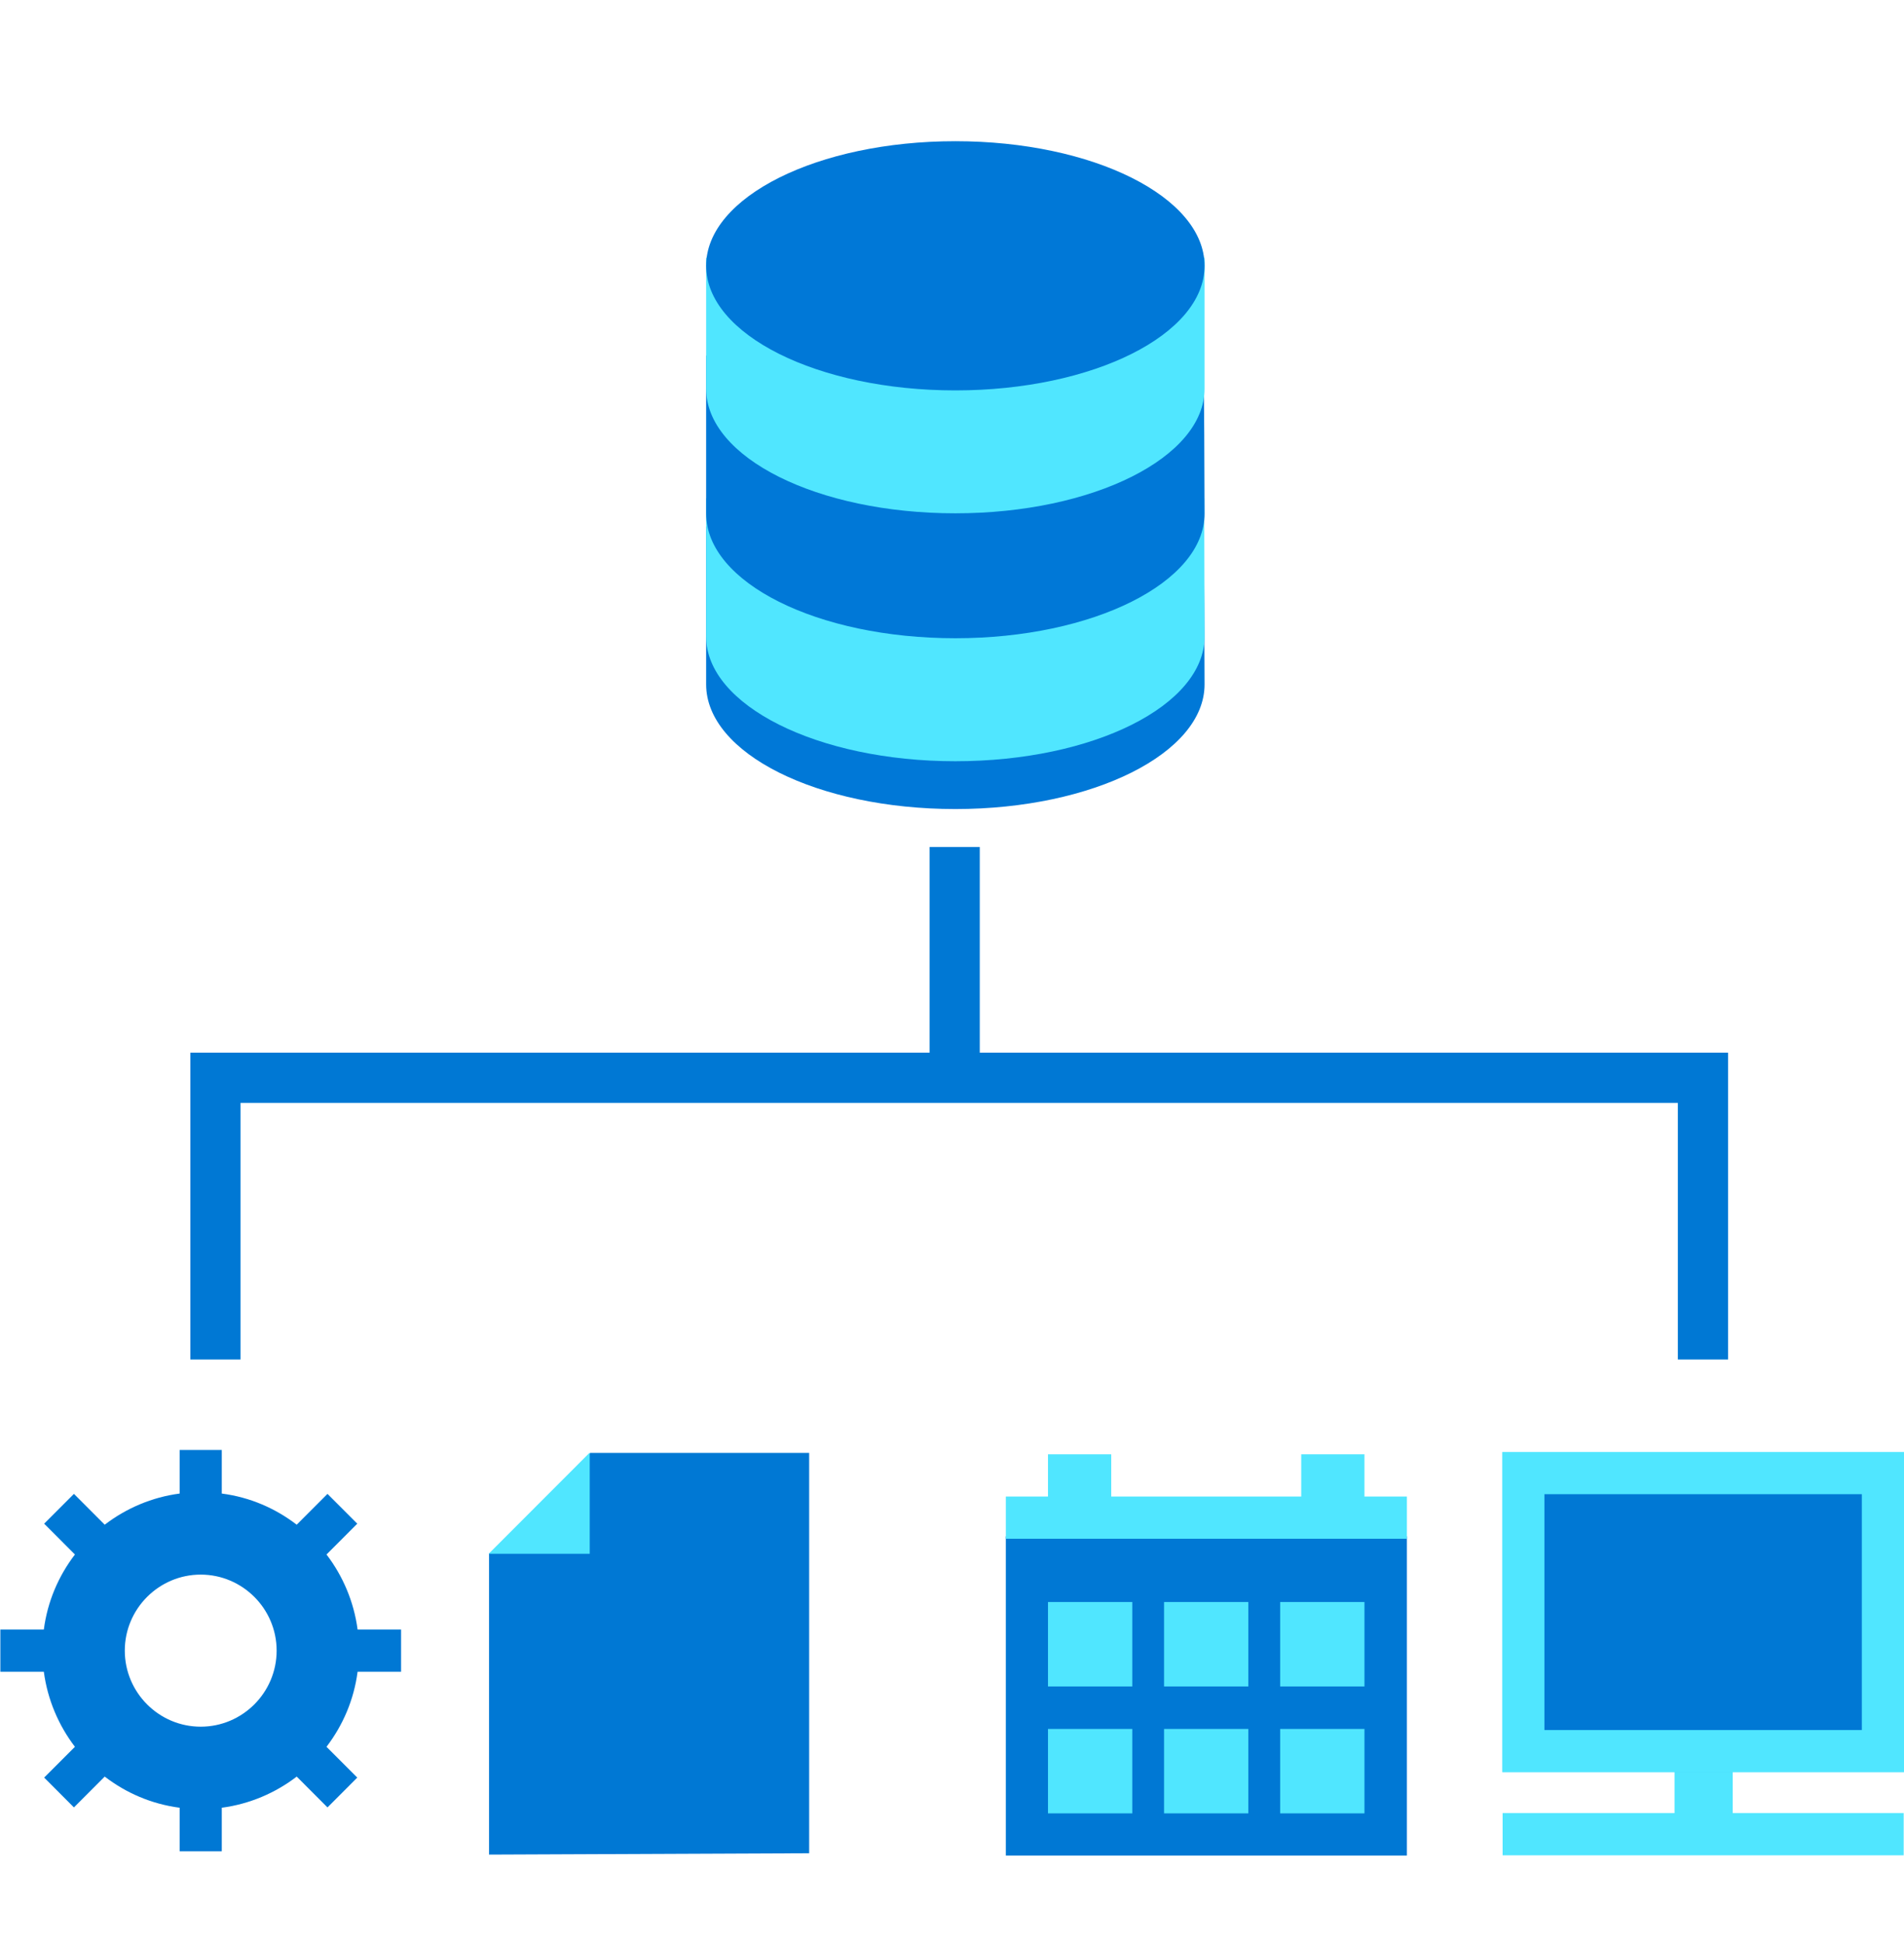 <svg data-slug-id="deploy05" viewBox="0 0 48 49" xmlns="http://www.w3.org/2000/svg">
<path d="M30.333 13.266H17.802V17.251C17.802 18.99 20.61 20.392 24.084 20.392C27.559 20.392 30.367 18.982 30.367 17.251C30.367 17.251 30.358 13.291 30.333 13.266Z" fill="#0078D7"/>
<path d="M30.358 12.559L30.367 16.046C30.367 17.785 27.559 19.187 24.084 19.187C20.61 19.187 17.802 17.776 17.802 16.046V12.559H30.358Z" fill="#50E6FF"/>
<path d="M30.333 8.961H17.802V12.946C17.802 14.685 20.61 16.087 24.084 16.087C27.559 16.087 30.367 14.677 30.367 12.946C30.367 12.946 30.358 8.986 30.333 8.961Z" fill="#0078D7"/>
<path d="M30.367 6.496H17.802V9.797C17.802 11.537 20.61 12.938 24.084 12.938C27.559 12.938 30.367 11.528 30.367 9.797C30.367 9.797 30.367 6.521 30.367 6.496Z" fill="#50E6FF"/>
<path d="M24.084 9.84C27.554 9.84 30.367 8.434 30.367 6.699C30.367 4.965 27.554 3.559 24.084 3.559C20.614 3.559 17.802 4.965 17.802 6.699C17.802 8.434 20.614 9.84 24.084 9.84Z" fill="#0078D7"/>
<path d="M10.111 42.136V41.072H9.015C8.922 40.372 8.644 39.721 8.231 39.181L9.007 38.404L8.256 37.653L7.48 38.43C6.941 38.016 6.3 37.737 5.591 37.645V36.547H4.529V37.645C3.829 37.737 3.18 38.016 2.64 38.43L1.864 37.653L1.113 38.404L1.889 39.181C1.476 39.721 1.198 40.363 1.105 41.072H0.009V42.136H1.105C1.198 42.837 1.476 43.487 1.889 44.028L1.113 44.804L1.864 45.556L2.64 44.779C3.18 45.193 3.82 45.471 4.529 45.564V46.662H5.591V45.564C6.291 45.471 6.941 45.193 7.48 44.779L8.256 45.556L9.007 44.804L8.231 44.028C8.644 43.487 8.922 42.846 9.015 42.136H10.111ZM5.06 43.521C4.006 43.521 3.146 42.66 3.146 41.604C3.146 40.549 4.006 39.688 5.06 39.688C6.114 39.688 6.974 40.549 6.974 41.604C6.974 42.66 6.114 43.521 5.06 43.521Z" fill="#0078D4"/>
<path d="M20.399 46.711L12.329 46.745V39.154L13.872 38.335L14.876 36.621H20.399V46.711Z" fill="#0078D4"/>
<path d="M14.867 36.613V39.163H12.32L14.867 36.613Z" fill="#50E6FF"/>
<path d="M35.468 38.723H25.357V46.769H35.468V38.723Z" fill="#0078D4"/>
<path d="M34.398 37.72V36.656H32.804V37.72H28.014V36.656H26.42V37.72H25.357V38.784H35.468V37.72H34.398Z" fill="#50E6FF"/>
<path d="M47.992 45.699H37.881V46.763H47.992V45.699Z" fill="#50E6FF"/>
<path d="M43.682 44.582H42.215V46.127H43.682V44.582Z" fill="#50E6FF"/>
<path d="M28.545 40.379H26.42V42.507H28.545V40.379Z" fill="#50E6FF"/>
<path d="M34.398 40.379H32.273V42.507H34.398V40.379Z" fill="#50E6FF"/>
<path d="M31.48 40.379H29.346V42.507H31.471V40.379H31.48Z" fill="#50E6FF"/>
<path d="M28.545 43.578H26.42V45.706H28.545V43.578Z" fill="#50E6FF"/>
<path d="M34.398 43.578H32.273V45.706H34.398V43.578Z" fill="#50E6FF"/>
<path d="M31.48 43.578H29.346V45.706H31.471V43.578H31.48Z" fill="#50E6FF"/>
<path d="M47.992 36.613H37.881V44.66H47.992V36.613Z" fill="#0078D4"/>
<path d="M46.937 37.66H38.935V43.604H46.937V37.66Z" fill="#0078D4"/>
<path d="M37.872 36.598V44.669H48V36.598H37.872ZM46.937 43.606H38.935V37.661H46.937V43.606Z" fill="#50E6FF"/>
<path d="M24.7 26.532V21.348H23.435V26.532H4.798V34.266H6.063V27.798H42.299V34.266H43.564V26.532H24.7Z" fill="#0078D4"/>
</svg>
